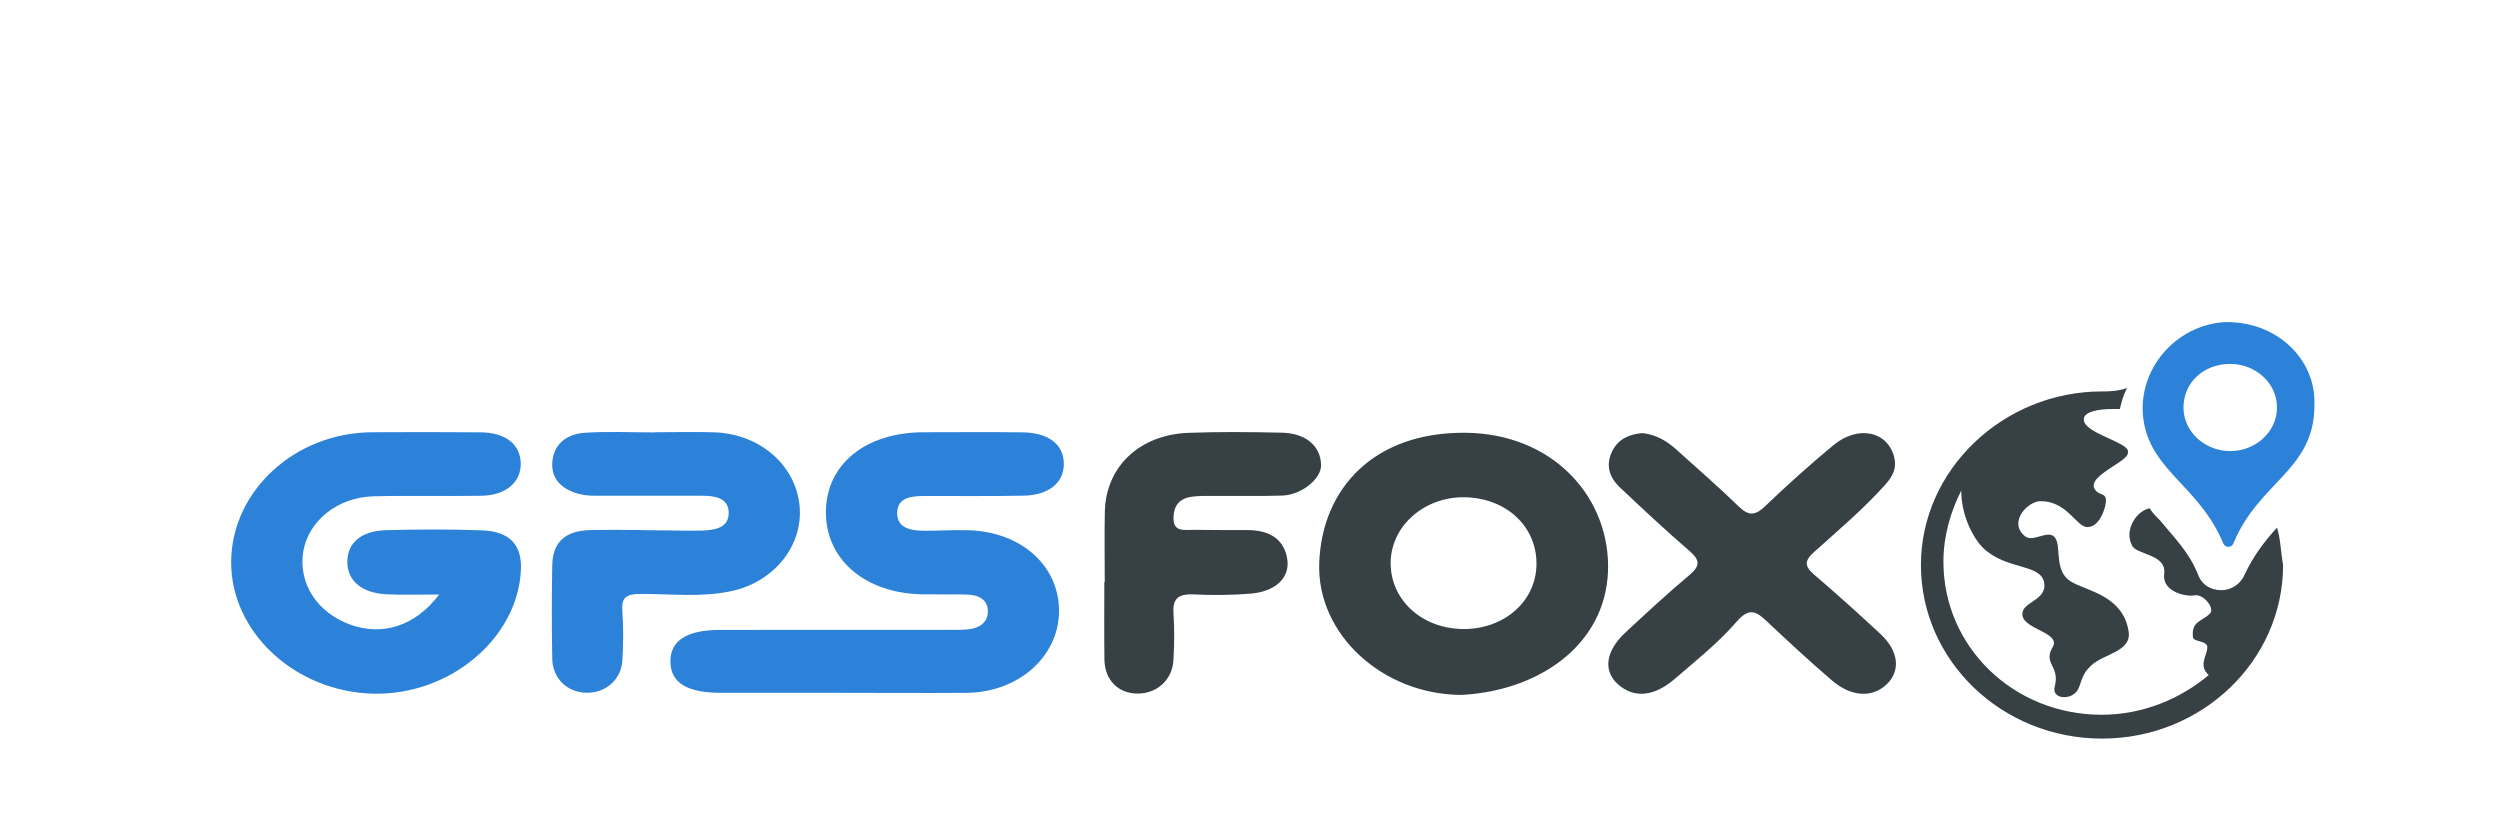<?xml version="1.0" encoding="utf-8"?>
<!-- Generator: Adobe Illustrator 24.0.2, SVG Export Plug-In . SVG Version: 6.00 Build 0)  -->
<svg version="1.1" id="Layer_1" xmlns="http://www.w3.org/2000/svg" xmlns:xlink="http://www.w3.org/1999/xlink" x="0px" y="0px"
	 viewBox="0 0 300 100" style="enable-background:new 0 0 300 100;" xml:space="preserve">
<style type="text/css">
	.st0{fill:#2C82D8;}
	.st1{fill:#374044;}
</style>
<g>
	<path class="st0" d="M100.83,83.14c-4.76,0-9.52,0-14.28,0c-4.1,0-6.05-1.19-6.1-3.71c-0.05-2.53,1.95-3.84,5.94-3.84
		c9.11-0.01,18.21,0,27.32-0.01c0.83,0,1.66,0.03,2.48-0.06c1.4-0.15,2.36-0.86,2.35-2.18c-0.01-1.38-1.08-1.95-2.49-1.99
		c-1.76-0.04-3.52-0.01-5.28-0.03c-6.96-0.09-11.73-4.18-11.66-9.97c0.07-5.67,4.77-9.47,11.75-9.48c3.93-0.01,7.87-0.03,11.8,0.01
		c3.2,0.03,5.03,1.48,5,3.85c-0.03,2.22-1.82,3.69-4.82,3.75c-3.93,0.08-7.86,0.03-11.8,0.04c-1.64,0-3.38,0.14-3.38,2.05
		c0,1.86,1.7,2.12,3.35,2.12c1.76,0,3.52-0.12,5.27-0.06c6.36,0.21,10.89,4.36,10.8,9.83c-0.09,5.37-4.88,9.61-11.05,9.68
		C110.97,83.18,105.9,83.14,100.83,83.14L100.83,83.14z"/>
	<path class="st0" d="M52.7,71.34c-2.34,0-4.3,0.07-6.26-0.02c-3-0.14-4.73-1.59-4.76-3.84c-0.03-2.3,1.62-3.78,4.67-3.86
		c3.82-0.1,7.66-0.12,11.48,0.02c3.33,0.12,4.82,1.74,4.68,4.74c-0.37,8.24-8.55,15.09-17.75,14.86
		C35.37,83,27.67,75.82,27.74,67.37c0.07-8.48,7.67-15.46,16.92-15.5c4.34-0.02,8.69-0.03,13.03,0.01c2.99,0.03,4.76,1.45,4.8,3.73
		c0.04,2.24-1.77,3.83-4.69,3.88c-4.34,0.08-8.69-0.05-13.03,0.07c-4.3,0.13-7.79,2.99-8.38,6.64c-0.61,3.79,1.65,7.31,5.63,8.75
		C45.9,76.36,49.85,75.13,52.7,71.34L52.7,71.34z"/>
	<path class="st1" d="M175.4,83.39c-9.45-0.02-17.44-7.26-17.09-15.9c0.35-8.9,6.57-15.62,17.45-15.56
		c10.39,0.06,17.07,7.4,17.21,15.79C193.13,76.83,185.27,82.85,175.4,83.39L175.4,83.39z M175.41,75.48
		c4.89,0.12,8.78-3.14,8.96-7.51c0.2-4.67-3.55-8.25-8.68-8.3c-4.78-0.04-8.72,3.42-8.81,7.75
		C166.79,71.87,170.48,75.36,175.41,75.48L175.41,75.48z"/>
	<path class="st1" d="M197.11,51.97c1.7,0.2,2.96,0.99,4.08,2c2.48,2.25,5.04,4.45,7.43,6.78c1.22,1.19,1.99,1.15,3.21-0.02
		c2.63-2.52,5.35-4.96,8.17-7.3c2.96-2.45,6.49-1.7,7.3,1.41c0.33,1.28-0.12,2.25-1.05,3.3c-2.61,2.92-5.63,5.47-8.56,8.1
		c-1.16,1.04-1.18,1.7,0.01,2.72c2.71,2.31,5.35,4.7,7.95,7.11c2.19,2.04,2.45,4.4,0.78,6.02c-1.73,1.67-4.25,1.57-6.61-0.45
		c-2.63-2.25-5.16-4.6-7.67-6.96c-1.32-1.24-2.16-1.94-3.8-0.03c-2.15,2.49-4.83,4.61-7.37,6.81c-2.52,2.18-4.95,2.35-6.85,0.63
		c-1.77-1.6-1.46-3.97,0.91-6.18c2.53-2.35,5.06-4.7,7.71-6.92c1.33-1.11,1.23-1.81-0.04-2.9c-2.85-2.45-5.58-5.02-8.3-7.58
		c-1.33-1.25-1.76-2.74-0.93-4.39C194.19,52.68,195.53,52.09,197.11,51.97L197.11,51.97z"/>
	<path class="st0" d="M78.59,51.87c2.38,0,4.76-0.07,7.13,0.01c5.47,0.18,9.78,3.95,10.23,8.85c0.44,4.73-3.04,9.11-8.21,10.21
		c-3.57,0.76-7.21,0.33-10.82,0.33c-1.76,0-2.37,0.42-2.24,2.03c0.15,1.96,0.11,3.94,0.01,5.9c-0.12,2.33-1.99,3.97-4.3,3.93
		c-2.31-0.03-4.08-1.7-4.12-4.08c-0.07-3.75-0.07-7.5,0-11.24c0.05-2.73,1.54-4.14,4.59-4.2c3.61-0.08,7.23,0.04,10.85,0.06
		c0.83,0.01,1.65,0.02,2.48,0c1.65-0.05,3.31-0.34,3.25-2.21c-0.05-1.7-1.62-1.97-3.17-1.97c-4.03-0.01-8.06,0.01-12.1,0
		c-0.82,0-1.67,0.02-2.46-0.16c-2.11-0.49-3.54-1.69-3.44-3.76c0.11-2.17,1.61-3.49,3.94-3.64c2.78-0.18,5.58-0.04,8.37-0.04
		L78.59,51.87L78.59,51.87z"/>
	<path class="st1" d="M132.57,69.85c0-2.81-0.05-5.63,0.01-8.44c0.11-5.39,4.14-9.25,10.04-9.47c3.72-0.14,7.45-0.1,11.17-0.02
		c2.91,0.06,4.68,1.59,4.74,3.87c0.05,1.64-2.33,3.61-4.67,3.68c-2.79,0.09-5.59,0.02-8.38,0.04c-0.83,0-1.67-0.02-2.48,0.1
		c-1.6,0.23-2.19,1.21-2.18,2.61c0.01,1.67,1.35,1.35,2.42,1.36c2.17,0.04,4.34,0.02,6.52,0.03c2.63,0.02,4.37,1.13,4.72,3.54
		c0.32,2.2-1.45,3.85-4.43,4.09c-2.26,0.18-4.55,0.2-6.82,0.09c-1.95-0.09-2.53,0.61-2.41,2.29c0.13,1.87,0.1,3.75-0.01,5.62
		c-0.14,2.36-1.99,4-4.3,3.99c-2.34-0.01-3.94-1.62-3.98-4.11c-0.04-3.09-0.01-6.19-0.01-9.28H132.57L132.57,69.85z"/>
	<path class="st1" d="M273.24,63.31c-1.52,1.68-2.8,3.35-3.88,5.63c-0.41,1.04-1.52,1.88-2.8,1.88c-1.28,0-2.35-0.64-2.8-1.88
		c-1.07-2.71-3.01-4.59-4.53-6.47c-0.41-0.4-0.87-0.84-1.28-1.48c-1.73,0.4-3.01,2.71-2.14,4.39c0.41,1.24,4.29,1.04,3.88,3.55
		c-0.21,2.08,2.6,2.71,3.67,2.51c1.07-0.2,2.6,1.68,1.73,2.28c-0.87,0.84-2.14,0.84-1.94,2.71c0,0.64,1.73,0.4,1.73,1.24
		c0,0.84-0.87,1.88-0.21,2.91c0.21,0.2,0.21,0.4,0.41,0.4c-3.46,2.91-7.96,4.79-12.9,4.79c-10.55,0-18.97-8.14-18.97-18.36
		c0-3.11,0.87-6.03,2.14-8.54c0,3.35,1.73,6.03,2.6,6.86c2.8,2.71,6.89,1.88,7.34,4.15c0.41,2.28-2.8,2.28-2.6,3.95
		c0.2,1.68,4.53,2.08,3.67,3.75c-1.28,2.08,0.87,2.28,0.21,4.79c-0.41,1.48,1.73,1.68,2.6,0.64c0.66-0.84,0.41-1.88,1.73-3.11
		c1.52-1.48,4.95-1.68,4.53-4.15c-0.66-4.15-4.74-4.79-6.68-5.83c-2.14-1.04-1.52-3.75-1.94-4.99c-0.66-1.88-2.8,0.4-3.88-0.64
		c-1.94-1.68,0.41-4.15,1.94-4.15c3.22,0,4.29,3.11,5.61,3.11c1.28,0,1.94-1.68,2.14-2.51c0.41-1.88-0.66-1.04-1.28-2.08
		c-0.66-1.24,2.14-2.51,3.46-3.55c0.21-0.2,0.21-0.2,0.41-0.4c0.41-0.64,0-1.04-0.87-1.48c-1.52-0.84-4.29-1.68-4.29-2.91
		c0-0.84,1.52-1.24,3.46-1.24c0.21,0,0.66,0,0.87,0c0.21-0.84,0.41-1.68,0.87-2.51c-1.28,0.4-2.14,0.4-3.01,0.4
		c-11.83,0-21.73,9.38-21.73,20.83c0,11.46,9.69,20.83,21.73,20.83c12.04,0,21.73-9.38,21.73-20.83
		C273.69,66.26,273.69,64.78,273.24,63.31L273.24,63.31z"/>
	<path class="st0" d="M266.56,38.68c-6.02,0.64-10.35,6.27-9.28,12.09c1.07,5.83,6.68,7.7,9.48,14.37c0.21,0.64,1.07,0.64,1.28,0
		c3.01-7.3,9.69-8.74,9.69-16.48C277.98,42.87,272.82,38.28,266.56,38.68L266.56,38.68z M267.63,54.13c-3.01,0-5.61-2.28-5.61-5.23
		c0-2.95,2.35-5.23,5.61-5.23c3.01,0,5.61,2.27,5.61,5.23C273.24,51.85,270.64,54.13,267.63,54.13L267.63,54.13z"/>
</g>
</svg>
